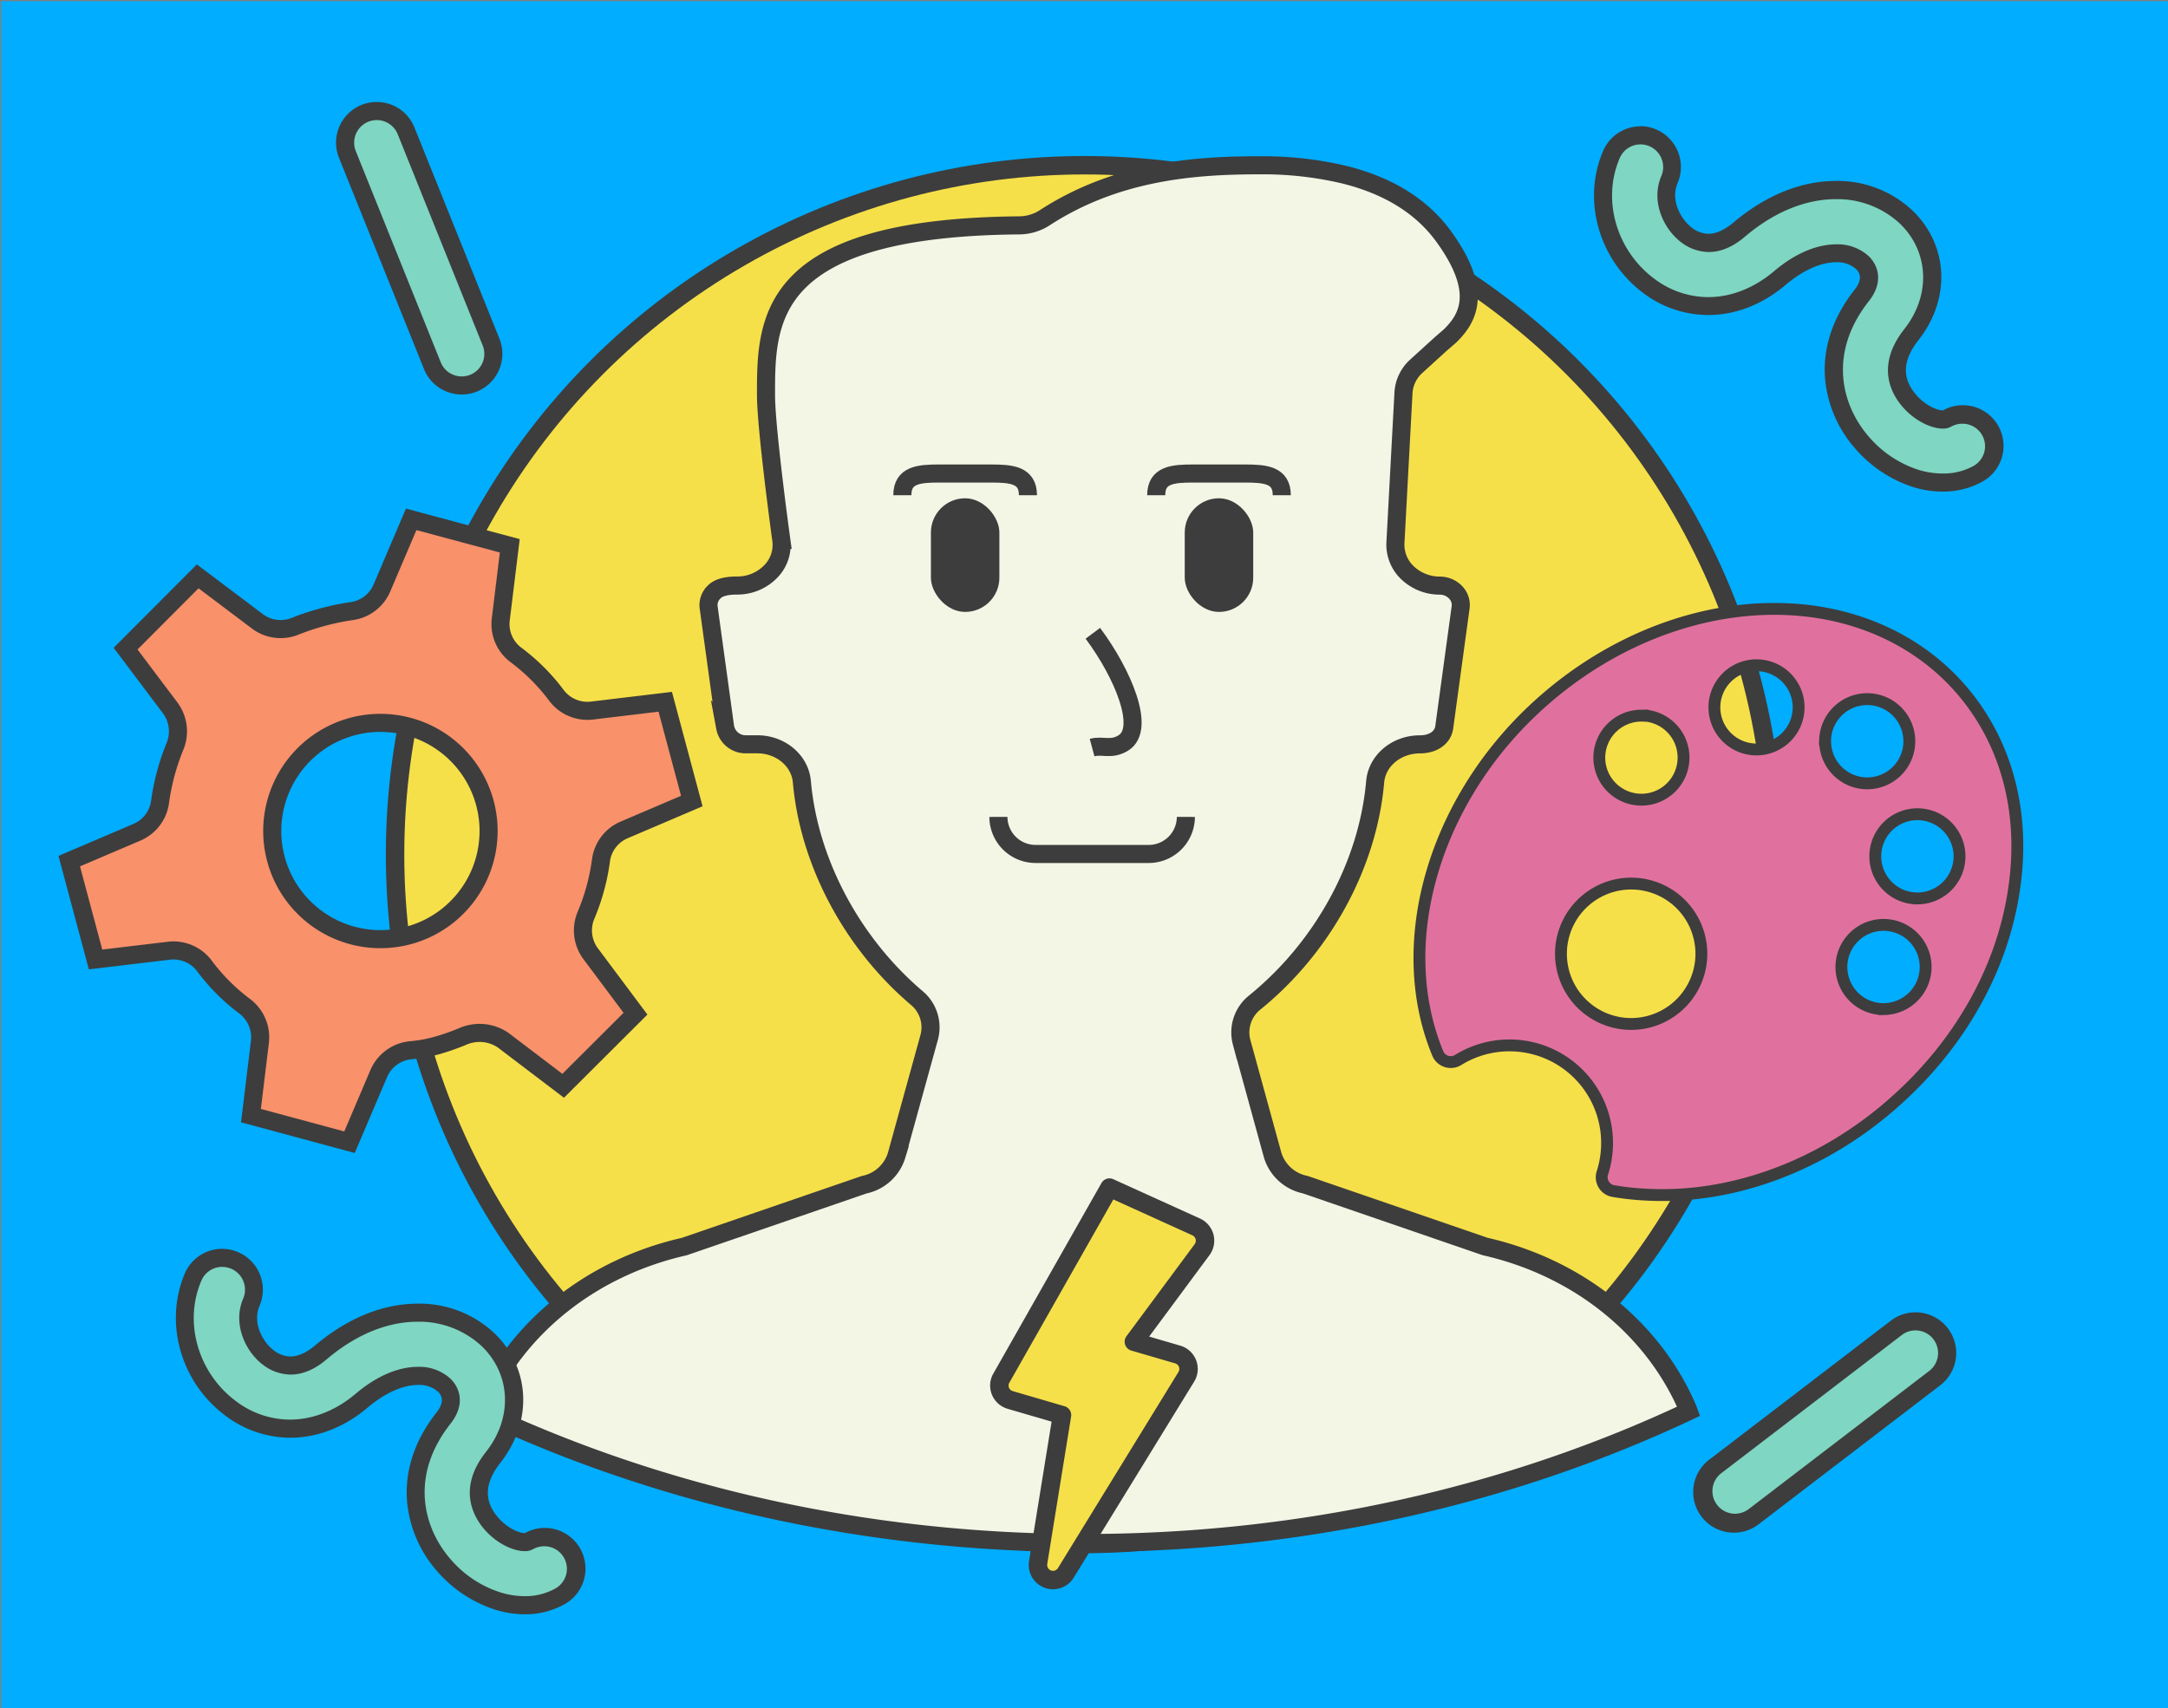 <?xml version="1.0" encoding="UTF-8"?> <svg xmlns="http://www.w3.org/2000/svg" id="fc341c98-9148-4c15-88e5-b1a52ca62e36" data-name="Layer 1" viewBox="0 0 599.65 472.56"><rect x="0" y="0" width="599.65" height="472.56" fill="#808080" stroke="none"/><defs><style>.eba424c5-761e-4146-a803-31af17862740{fill:#00adff;}.b2883f9e-2a86-4a19-ae92-cf3385a6fee8{fill:#f6e049;stroke-linecap:round;stroke-linejoin:round;stroke-width:5.1px;}.ab4b172d-aedf-46bb-918d-787e9e50eb5e,.b2883f9e-2a86-4a19-ae92-cf3385a6fee8,.b750df5c-4eb7-49c4-9ce1-d2785ea95406,.bfd9e29e-e822-413d-ac25-4572fcbbc8ff{stroke:#3d3d3d;}.ab4b172d-aedf-46bb-918d-787e9e50eb5e{fill:#f3f6e5;}.ab4b172d-aedf-46bb-918d-787e9e50eb5e,.b750df5c-4eb7-49c4-9ce1-d2785ea95406,.bfd9e29e-e822-413d-ac25-4572fcbbc8ff{stroke-miterlimit:10;}.ab4b172d-aedf-46bb-918d-787e9e50eb5e,.bfd9e29e-e822-413d-ac25-4572fcbbc8ff{stroke-width:5px;}.b07c8587-b435-4d6a-86ea-80a7caba1997{fill:#3d3d3d;}.bfd9e29e-e822-413d-ac25-4572fcbbc8ff{fill:#f9916b;}.b750df5c-4eb7-49c4-9ce1-d2785ea95406{fill:#e0719e;stroke-width:3.28px;}.b71ed595-b3df-4d06-8dad-ef9b0fb872ca{fill:#7fd6c2;}</style></defs><rect class="eba424c5-761e-4146-a803-31af17862740" x="0.33" y="0.33" width="599.33" height="472.2"></rect><circle class="b2883f9e-2a86-4a19-ae92-cf3385a6fee8" cx="299.99" cy="236.43" r="190.72"></circle><path class="ab4b172d-aedf-46bb-918d-787e9e50eb5e" d="M466.29,388.55c-9.55-21.29-29.79-37.86-55.55-43.71l-41.37-14.23L361,327.73a11.88,11.88,0,0,1-9-8.18l-8.58-31.22a10.56,10.56,0,0,1,3.74-11.07c18.8-15.31,31.2-38.09,33.2-61,.52-5.83,5.89-10.33,12.34-10.33,3.86,0,6.39-2,6.76-4.69L404,168a5,5,0,0,0-1.41-4.15,6.08,6.08,0,0,0-4.41-1.84,12.87,12.87,0,0,1-8.85-3.53,10.68,10.68,0,0,1-3.37-8.24l2.23-41.58a10.75,10.75,0,0,1,3.61-7.4l6.71-6.11L401,93c5.17-5,9.25-12.39-1.58-27.42-6.07-8.44-15.33-14.21-27.66-17.27a98.06,98.06,0,0,0-23.6-2.58c-18.24,0-39.52,1.73-59.21,14.52a13.25,13.25,0,0,1-7.08,2.1c-70,.62-70,26.26-70,46.9,0,8,3.07,31.66,4.23,40.11a10.51,10.51,0,0,1-3,8.83,12.87,12.87,0,0,1-9.28,3.8c-4.2,0-5.66,1.14-6.33,1.82A5,5,0,0,0,196,168l4.57,33.21a5.76,5.76,0,0,0,5.87,4.7h3c6.46,0,11.83,4.49,12.35,10.34,1.95,22.17,13.81,44.54,31.7,59.78A10.56,10.56,0,0,1,257,287l-9,32.59a11.84,11.84,0,0,1-9,8.17l-8.25,2.84-41.49,14.27c-25.8,5.85-46.05,22.43-55.58,43.72-.28.59-.54,1.2-.79,1.82,48.73,23,105.86,36.47,167.11,36.47s118.34-13.48,167.07-36.46C466.83,389.77,466.56,389.15,466.29,388.55Z"></path><rect class="b07c8587-b435-4d6a-86ea-80a7caba1997" x="257.48" y="137.85" width="18.94" height="31.44" rx="9.47"></rect><rect class="b07c8587-b435-4d6a-86ea-80a7caba1997" x="327.69" y="137.85" width="18.94" height="31.44" rx="9.47"></rect><path class="ab4b172d-aedf-46bb-918d-787e9e50eb5e" d="M328,226a10.28,10.28,0,0,1-10.25,10.25H286.4A10.28,10.28,0,0,1,276.15,226"></path><path class="ab4b172d-aedf-46bb-918d-787e9e50eb5e" d="M284.32,137c0-5.64-4.61-6-10.25-6H259.84c-5.64,0-10.26.34-10.26,6"></path><path class="ab4b172d-aedf-46bb-918d-787e9e50eb5e" d="M354.53,137c0-5.64-4.61-6-10.25-6H330.05c-5.64,0-10.25.34-10.25,6"></path><path class="ab4b172d-aedf-46bb-918d-787e9e50eb5e" d="M302.27,175.2c8.31,11.15,14.71,26.36,8.51,30.29-3.43,2.17-5.73.52-8.72,1.33"></path><path class="bfd9e29e-e822-413d-ac25-4572fcbbc8ff" d="M97.32,169.06a68.25,68.25,0,0,0-8,1.65,70.71,70.71,0,0,0-7.73,2.56,10.68,10.68,0,0,1-10.39-1.37L54.68,159.45l-19.94,20,12.35,16.42a10.85,10.85,0,0,1,1.34,10.53A62.93,62.93,0,0,0,44.25,222a10.7,10.7,0,0,1-6.36,8.24l-18.74,8,7.28,27.2,20.29-2.42a10.7,10.7,0,0,1,9.87,4.27,54.45,54.45,0,0,0,11.18,11.16,10.78,10.78,0,0,1,4.12,9.78l-2.48,20.41L96.67,316l8.09-19a10.73,10.73,0,0,1,9-6.46,39.78,39.78,0,0,0,7.34-1.37,66.22,66.22,0,0,0,7.22-2.57,11.55,11.55,0,0,1,10.9,1.21l16.55,12.58,20-19.95-12.42-16.62a10.78,10.78,0,0,1-1.23-10.69,59.35,59.35,0,0,0,4.13-15.28,10.67,10.67,0,0,1,6.36-8.24l18.74-8L184,194.15l-20.29,2.43a10.71,10.71,0,0,1-9.87-4.29,54.87,54.87,0,0,0-11.21-11.16,10.66,10.66,0,0,1-4.12-9.78L141,151l-27.27-7.32-8.1,19A10.68,10.68,0,0,1,97.32,169.06Zm36.81,53.13A29.92,29.92,0,1,1,97.48,201,29.94,29.94,0,0,1,134.13,222.19Z"></path><path class="b750df5c-4eb7-49c4-9ce1-d2785ea95406" d="M541.61,189.81h0c-11.47-12.73-28-20.27-46.61-21.25-24.06-1.25-49.25,8.3-69.13,26.21-29.24,26.33-40.84,66.08-28.2,96.66a3.89,3.89,0,0,0,5.6,1.84,27,27,0,0,1,39.93,31.24,3.88,3.88,0,0,0,3,5,77.23,77.23,0,0,0,9.32,1c24.06,1.26,49.24-8.27,69.05-26.13C542.23,288.54,553.75,268,557,246.47,560.38,224.69,554.89,204.57,541.61,189.81Zm-87,8.14a11.65,11.65,0,1,1-12.24,11A11.66,11.66,0,0,1,454.62,198Zm-4.46,85.31a19.42,19.42,0,1,1,20.41-18.37A19.44,19.44,0,0,1,450.16,283.26Zm35.08-75.93a11.65,11.65,0,1,1,12.24-11A11.68,11.68,0,0,1,485.24,207.33Zm19.59-2.87a11.65,11.65,0,1,1,11,12.24A11.66,11.66,0,0,1,504.83,204.46Zm15.54,74.7a11.65,11.65,0,1,1,12.24-11A11.69,11.69,0,0,1,520.37,279.16Zm9.37-30.62a11.65,11.65,0,1,1,12.24-11A11.66,11.66,0,0,1,529.74,248.54Z"></path><path class="b71ed595-b3df-4d06-8dad-ef9b0fb872ca" d="M537.4,133.54a25.4,25.4,0,0,1-7.45-1.16,33,33,0,0,1-15-10c-8.1-9.35-12.35-24.94,0-40.62,3.74-4.74,1.36-7.93.16-9.09a10.31,10.31,0,0,0-7.23-2.56c-3.41,0-8.86,1.18-15.53,6.81-6,5.1-12.88,7.79-19.84,7.79a27.34,27.34,0,0,1-16.37-5.56c-11.47-8.49-15.85-23.8-10.42-36.39a8.75,8.75,0,0,1,16.08,6.93c-2.53,5.86.57,12.32,4.77,15.42a10.27,10.27,0,0,0,6.05,2.13c2.72,0,5.56-1.23,8.43-3.66,8.47-7.17,17.72-11,26.75-11a27.74,27.74,0,0,1,19.46,7.47c9.05,8.74,9.64,22.11,1.44,32.52-6.47,8.21-3.86,14.51-.54,18.34,2.93,3.38,6.85,5.15,9.22,5.15a2,2,0,0,0,1-.19,8.75,8.75,0,1,1,8.75,15.16A19.47,19.47,0,0,1,537.4,133.54Z"></path><path class="b07c8587-b435-4d6a-86ea-80a7caba1997" d="M453.75,39.94a6.29,6.29,0,0,1,5.77,8.74c-3,7,.61,14.75,5.58,18.42a12.72,12.72,0,0,0,7.54,2.62c2.88,0,6.28-1.07,10-4.25,8.75-7.41,17.51-10.37,25.14-10.37a25.4,25.4,0,0,1,17.73,6.77c8.08,7.81,8.58,19.81,1.21,29.17-7.92,10.06-3.7,17.8-.47,21.53,3.39,3.91,8,6,11.11,6a4.46,4.46,0,0,0,2.29-.53,6.4,6.4,0,0,1,3.11-.82,6.24,6.24,0,0,1,3.14,11.66A17.12,17.12,0,0,1,537.4,131a23,23,0,0,1-6.71-1,30.39,30.39,0,0,1-13.85-9.26c-7.44-8.6-11.33-23,.09-37.45,4.08-5.17,2.64-9.82-.07-12.43a12.73,12.73,0,0,0-9-3.26c-4.88,0-10.86,2.1-17.14,7.4-5.65,4.78-12,7.2-18.23,7.2a24.85,24.85,0,0,1-14.89-5.06c-10.53-7.82-14.58-21.86-9.6-33.4a6.22,6.22,0,0,1,5.71-3.79m0-5a11.22,11.22,0,0,0-10.3,6.81c-5.89,13.64-1.17,30.21,11.22,39.39a29.85,29.85,0,0,0,17.86,6c7.56,0,15-2.9,21.46-8.38,4.75-4,9.69-6.22,13.91-6.22a7.85,7.85,0,0,1,5.49,1.86c1.56,1.51,1.44,3.43-.38,5.74-6,7.57-8.8,16-8.19,24.39A33.79,33.79,0,0,0,513.06,124a35.64,35.64,0,0,0,16.16,10.77A27.92,27.92,0,0,0,537.4,136a22.21,22.21,0,0,0,11-2.81,11.25,11.25,0,0,0-11-19.65h-.06c-1.5,0-4.77-1.33-7.33-4.29-4-4.6-3.79-9.56.62-15.16,9-11.45,8.33-26.2-1.67-35.86a30.26,30.26,0,0,0-21.2-8.17c-9.63,0-19.44,4-28.37,11.55-2.41,2-4.7,3.07-6.81,3.07a7.6,7.6,0,0,1-4.56-1.64c-2.94-2.17-6.11-7.45-4-12.42a11.29,11.29,0,0,0-10.36-15.72Z"></path><path class="b71ed595-b3df-4d06-8dad-ef9b0fb872ca" d="M145.15,444.1a25.4,25.4,0,0,1-7.45-1.16,33.13,33.13,0,0,1-15-10c-8.09-9.35-12.34-24.94,0-40.62,3.74-4.74,1.35-7.93.16-9.09a10.31,10.31,0,0,0-7.23-2.56c-3.41,0-8.86,1.18-15.53,6.81-6,5.1-12.88,7.79-19.84,7.79a27.34,27.34,0,0,1-16.37-5.56c-11.47-8.49-15.85-23.8-10.42-36.39a8.74,8.74,0,0,1,8-5.3,8.78,8.78,0,0,1,8.07,12.23c-2.53,5.86.57,12.32,4.77,15.42a10.27,10.27,0,0,0,6,2.13c2.72,0,5.55-1.23,8.43-3.66,8.47-7.17,17.72-11,26.75-11A27.74,27.74,0,0,1,135,370.63c9.05,8.74,9.64,22.11,1.44,32.52-6.47,8.21-3.86,14.5-.54,18.34,2.93,3.38,6.85,5.15,9.22,5.15a2,2,0,0,0,1-.19,8.75,8.75,0,1,1,8.75,15.16A19.47,19.47,0,0,1,145.15,444.1Z"></path><path class="b07c8587-b435-4d6a-86ea-80a7caba1997" d="M61.5,350.5a6.29,6.29,0,0,1,5.77,8.74c-3,7,.61,14.75,5.58,18.42a12.72,12.72,0,0,0,7.54,2.62c2.87,0,6.28-1.07,10-4.25,8.75-7.41,17.51-10.37,25.14-10.37a25.36,25.36,0,0,1,17.72,6.77c8.09,7.81,8.59,19.81,1.22,29.17-7.92,10-3.7,17.8-.47,21.53,3.39,3.91,8,6,11.11,6a4.46,4.46,0,0,0,2.29-.53,6.4,6.4,0,0,1,3.11-.82,6.24,6.24,0,0,1,3.14,11.66,17.12,17.12,0,0,1-8.54,2.15,23,23,0,0,1-6.71-1.05,30.39,30.39,0,0,1-13.85-9.26c-7.44-8.6-11.33-23,.09-37.45,4.08-5.17,2.64-9.82-.07-12.43a12.73,12.73,0,0,0-9-3.26c-4.88,0-10.86,2.1-17.14,7.4-5.65,4.78-12,7.2-18.23,7.2a24.8,24.8,0,0,1-14.89-5.07c-10.53-7.81-14.58-21.85-9.6-33.39a6.22,6.22,0,0,1,5.71-3.79m0-5a11.22,11.22,0,0,0-10.3,6.81C45.31,366,50,382.52,62.42,391.7a29.85,29.85,0,0,0,17.86,6.05c7.56,0,15-2.9,21.46-8.38,4.75-4,9.69-6.22,13.91-6.22a7.85,7.85,0,0,1,5.49,1.86c1.56,1.51,1.43,3.43-.38,5.74-6,7.57-8.8,16-8.19,24.39a33.77,33.77,0,0,0,8.23,19.42A35.72,35.72,0,0,0,137,445.33a27.92,27.92,0,0,0,8.18,1.27,22.21,22.21,0,0,0,11-2.81,11.25,11.25,0,0,0-11-19.65h-.06c-1.5,0-4.77-1.33-7.33-4.29-4-4.6-3.79-9.56.61-15.16,9-11.45,8.34-26.2-1.66-35.86a30.26,30.26,0,0,0-21.2-8.17c-9.63,0-19.44,4-28.37,11.55-2.41,2-4.7,3.07-6.81,3.07a7.57,7.57,0,0,1-4.56-1.64c-2.94-2.17-6.11-7.45-4-12.42A11.29,11.29,0,0,0,61.5,345.5Z"></path><path class="b71ed595-b3df-4d06-8dad-ef9b0fb872ca" d="M127.7,106.64a8.75,8.75,0,0,1-4.46-1.22,8.64,8.64,0,0,1-3.65-4.26L96.09,42.74a8.74,8.74,0,1,1,16.22-6.54l23.5,58.42a8.74,8.74,0,0,1-8.11,12Z"></path><path class="b07c8587-b435-4d6a-86ea-80a7caba1997" d="M104.2,33.22A6.25,6.25,0,0,1,110,37.13l23.5,58.42a6.24,6.24,0,0,1-5.79,8.59,6.34,6.34,0,0,1-3.19-.87,6.18,6.18,0,0,1-2.6-3L98.41,41.81a6.26,6.26,0,0,1,5.79-8.59m0-5A11.24,11.24,0,0,0,93.77,43.68l23.5,58.41a11.12,11.12,0,0,0,4.69,5.48,11.29,11.29,0,0,0,5.74,1.57,11.25,11.25,0,0,0,10.43-15.46l-23.5-58.41a11.2,11.2,0,0,0-10.43-7.05Z"></path><path class="b71ed595-b3df-4d06-8dad-ef9b0fb872ca" d="M479.82,421.33a8.74,8.74,0,0,1-5.31-15.7l50-38.27a8.74,8.74,0,1,1,10.62,13.89l-50,38.28A8.64,8.64,0,0,1,479.82,421.33Z"></path><path class="b07c8587-b435-4d6a-86ea-80a7caba1997" d="M529.81,368.06a6.25,6.25,0,0,1,3.8,11.21l-50,38.28a6.25,6.25,0,0,1-7.59-9.93l50-38.28a6.28,6.28,0,0,1,3.79-1.28m0-5h0a11.16,11.16,0,0,0-6.82,2.31l-50,38.28a11.25,11.25,0,1,0,13.67,17.86l50-38.27a11.25,11.25,0,0,0-6.84-20.18Z"></path><path class="b2883f9e-2a86-4a19-ae92-cf3385a6fee8" d="M306.87,328.55l24,10.89a4.18,4.18,0,0,1,1.62,6.27l-18.87,25.48,12.13,3.54a4.16,4.16,0,0,1,2.36,6.19l-33.31,54.22a4.16,4.16,0,0,1-5,1.72,4.32,4.32,0,0,1-1.38-.85,4.21,4.21,0,0,1-1.28-3.72l6.6-40.8-14.33-4.19a4.15,4.15,0,0,1-2.58-5.8Z"></path></svg> 